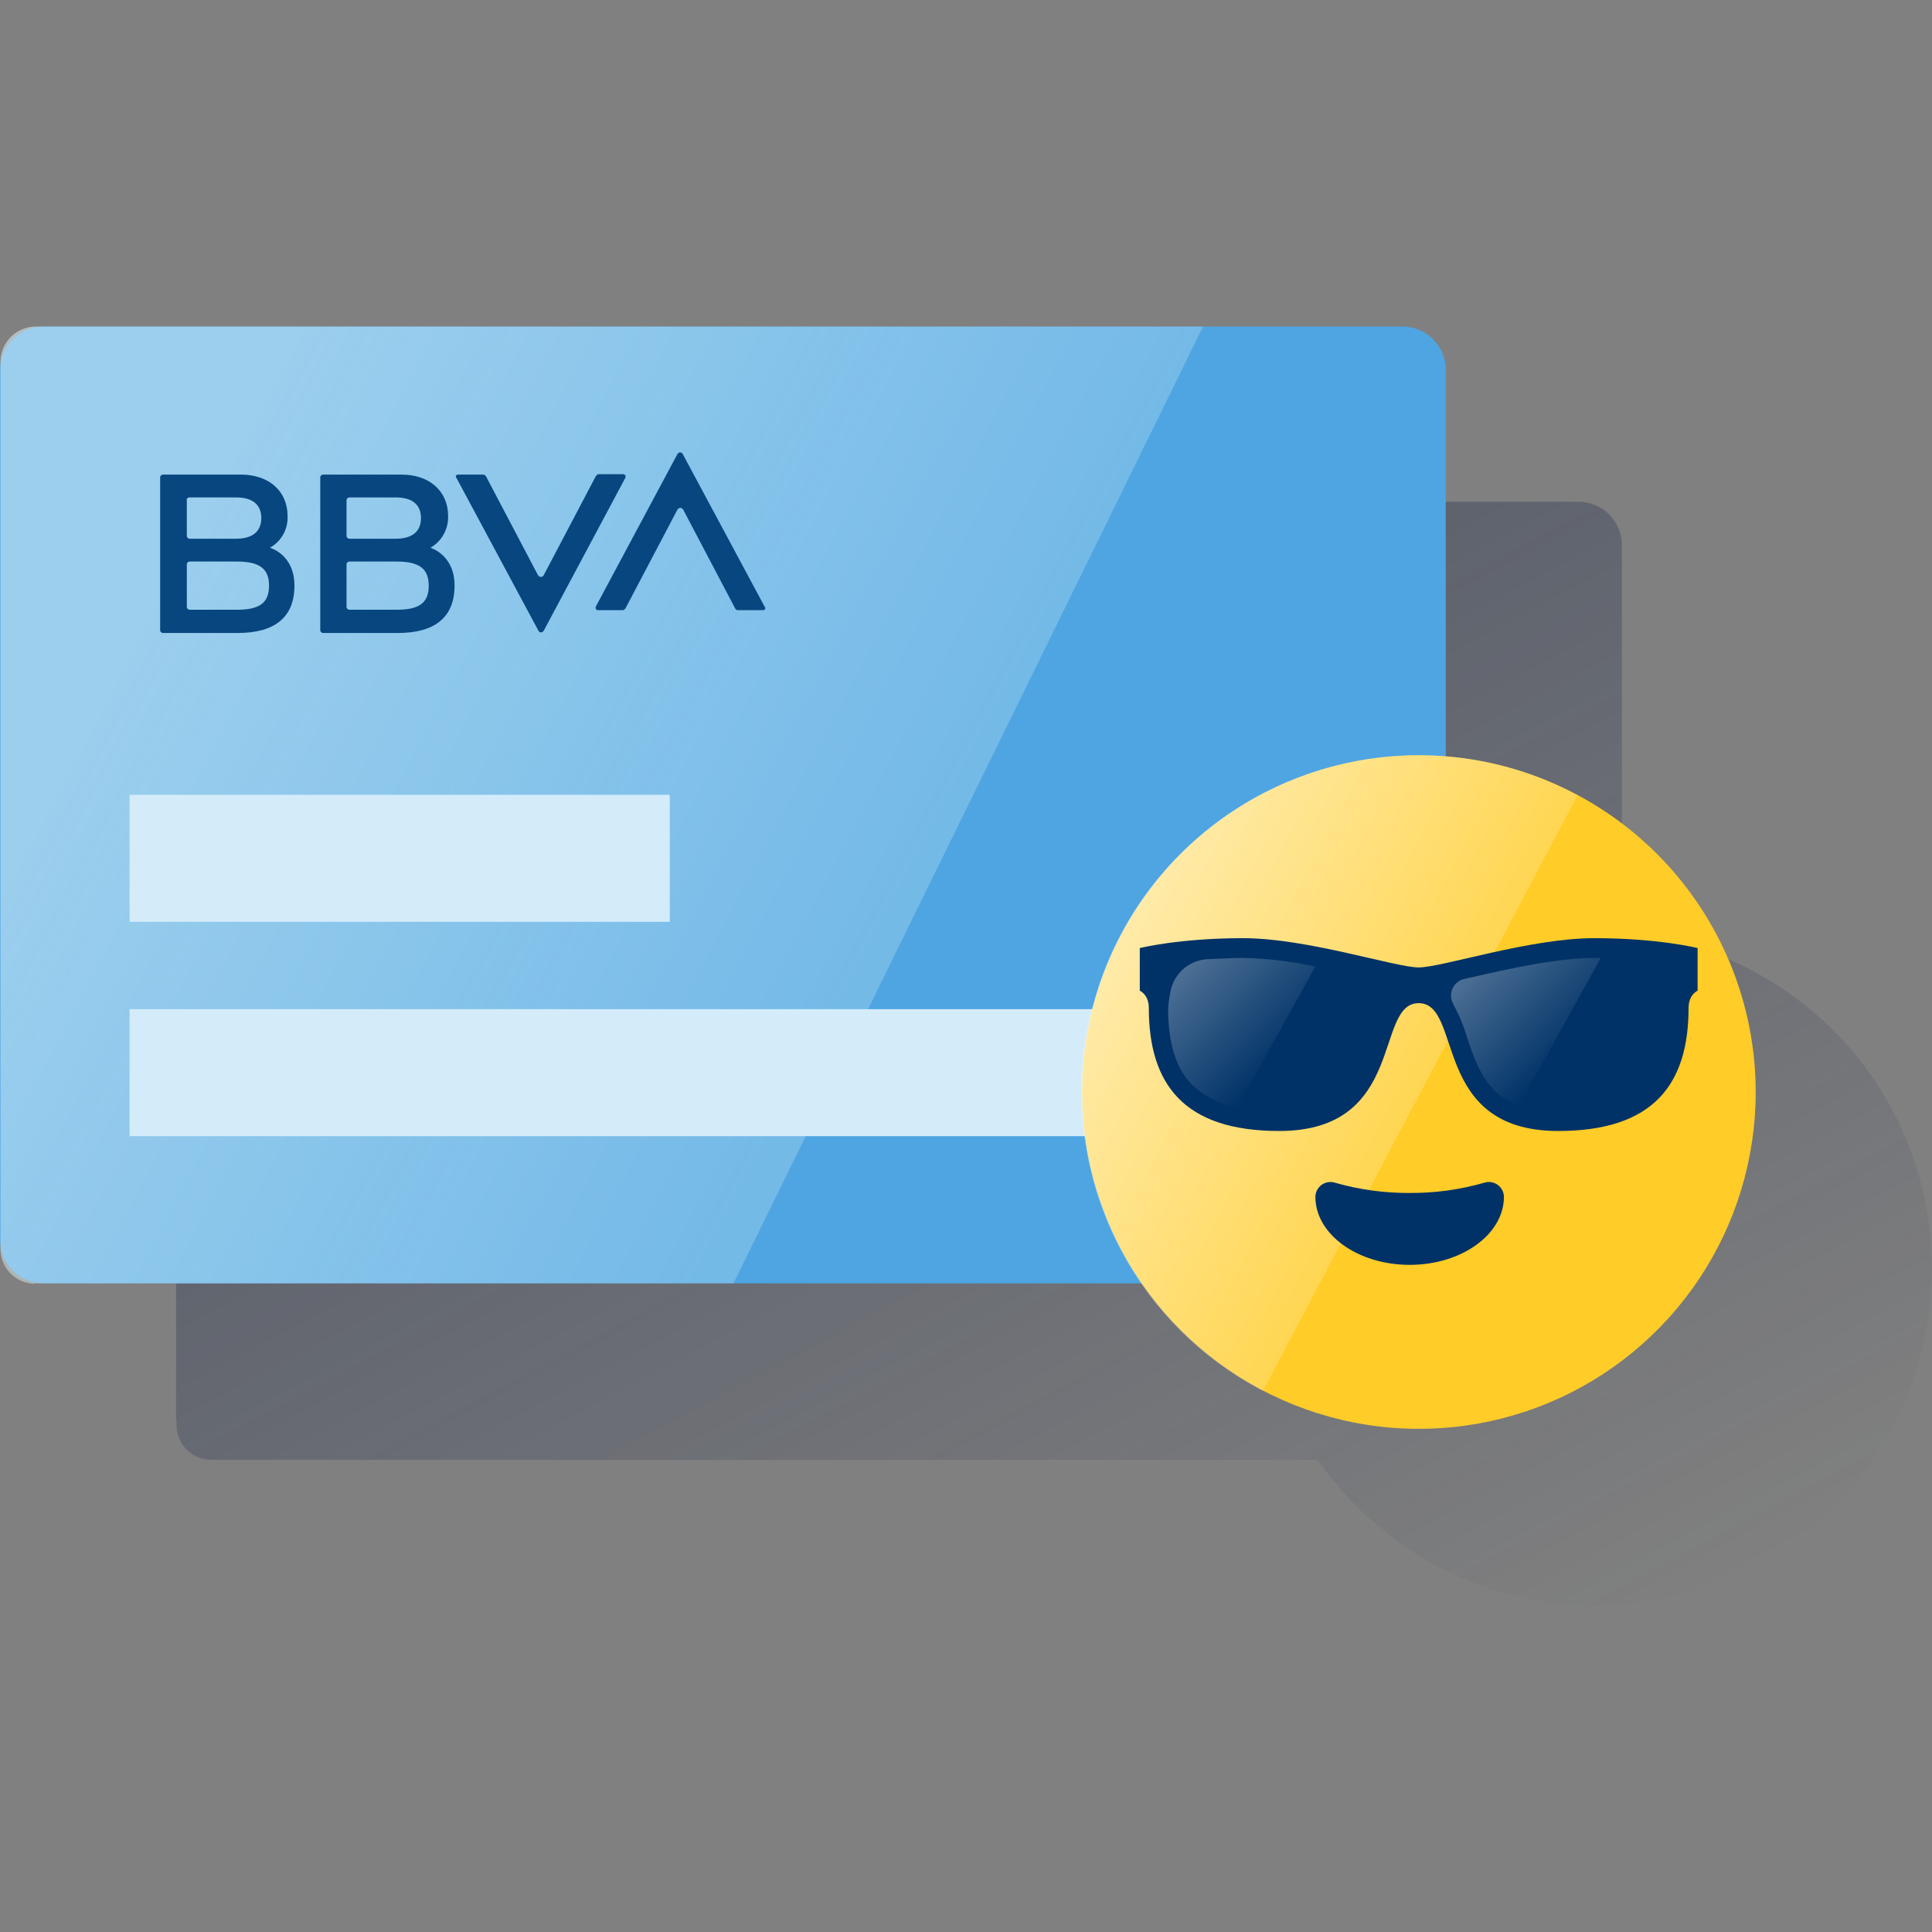 <svg width="600" height="600" viewBox="0 0 600 600" fill="none" xmlns="http://www.w3.org/2000/svg"><rect x="0" y="0" width="600" height="600" fill="#808080" stroke="none"/><path d="M544.589 301.663C543.386 300.995 542.183 300.46 540.98 299.792L540.178 299.391C538.842 298.723 537.505 298.188 536.035 297.52C535.901 297.52 535.901 297.52 535.767 297.386L531.757 295.782C531.513 295.634 531.239 295.542 530.955 295.514C529.618 294.98 528.148 294.579 526.678 294.044C526.41 293.91 526.143 293.91 525.876 293.777C524.539 293.376 523.202 292.975 521.732 292.574C521.598 292.574 521.464 292.44 521.331 292.44C519.86 292.039 518.39 291.772 516.92 291.371C516.652 291.237 516.251 291.237 515.984 291.103C514.514 290.836 513.043 290.569 511.439 290.301C511.208 290.322 510.976 290.276 510.771 290.168C509.3 289.9 507.964 289.767 506.493 289.633C506.219 289.654 505.944 289.608 505.691 289.499C505.023 289.499 504.355 289.366 503.686 289.366V169.329C503.691 167.555 503.346 165.797 502.669 164.156C501.993 162.516 500.998 161.025 499.744 159.771C498.489 158.516 496.999 157.522 495.358 156.845C493.718 156.168 491.96 155.823 490.185 155.828H65.78C62.898 155.835 60.134 156.974 58.084 158.999C56.033 161.024 54.861 163.774 54.819 166.656V167.458C54.708 168.075 54.663 168.702 54.685 169.329V439.879C54.663 440.462 54.708 441.045 54.819 441.617V442.285C54.746 445.112 55.782 447.856 57.705 449.929C59.628 452.003 62.287 453.241 65.112 453.38H409.181C409.849 454.316 410.384 455.118 411.052 455.92C411.319 456.187 411.453 456.588 411.72 456.855C412.656 458.058 413.592 459.261 414.528 460.331L414.929 460.732C415.731 461.801 416.666 462.737 417.468 463.673C417.736 463.94 418.003 464.341 418.27 464.608C419.206 465.678 420.142 466.613 421.077 467.549L421.345 467.816C422.414 468.886 423.484 469.822 424.553 470.891C424.836 471.191 425.149 471.459 425.489 471.693L428.296 474.099C428.563 474.233 428.697 474.5 428.964 474.634C430.167 475.569 431.236 476.505 432.44 477.441C432.707 477.708 432.974 477.842 433.242 478.109L436.182 480.248C436.45 480.515 436.851 480.649 437.118 480.916C438.321 481.718 439.658 482.52 440.861 483.322C441.128 483.456 441.262 483.59 441.529 483.723C442.597 484.426 443.714 485.051 444.871 485.595C445.272 485.728 445.539 485.996 445.94 486.129C446.264 486.285 446.577 486.464 446.876 486.664C471.397 499.499 500.005 502.093 526.435 493.879C552.865 485.665 574.963 467.312 587.889 442.839C600.815 418.366 603.516 389.767 595.401 363.307C587.285 336.847 569.014 314.681 544.589 301.663Z" fill="url(#paint0_linear_2290_181)"/><path d="M13.501 101.409H435.5C437.275 101.403 439.033 101.749 440.673 102.426C442.313 103.102 443.804 104.097 445.059 105.351C446.313 106.606 447.308 108.096 447.984 109.737C448.661 111.377 449.006 113.135 449.001 114.91V385.059C449.006 386.833 448.661 388.591 447.984 390.231C447.308 391.872 446.313 393.362 445.059 394.617C443.804 395.872 442.313 396.866 440.673 397.543C439.033 398.219 437.275 398.565 435.5 398.559H13.501C11.726 398.565 9.968 398.219 8.328 397.543C6.688 396.866 5.197 395.872 3.943 394.617C2.688 393.362 1.694 391.872 1.017 390.231C0.34 388.591 -0.005 386.833 5.99197e-05 385.059V114.91C-0.001 111.375 1.385 107.981 3.859 105.456C6.334 102.932 9.699 101.479 13.233 101.409H13.501Z" fill="#4EA5E2"/><path opacity="0.5" fill-rule="evenodd" clip-rule="evenodd" d="M10.972 398.559H227.786L373.621 101.409H11.105C8.223 101.415 5.459 102.554 3.409 104.579C1.359 106.605 0.186 109.354 0.144 112.236V112.37V387.598C0.071 390.426 1.107 393.169 3.03 395.243C4.954 397.316 7.612 398.554 10.437 398.693C10.594 398.587 10.783 398.539 10.972 398.559Z" fill="url(#paint1_linear_2290_181)"/><path d="M207.999 246.842H40.242V286.275H207.999V246.842Z" fill="#D4ECFA"/><path d="M406.501 313.41H40.242V352.843H406.501V313.41Z" fill="#D4ECFA"/><path d="M185.013 147.925L168.839 178.67C168.705 178.89 168.495 179.053 168.248 179.127C168.001 179.201 167.735 179.181 167.503 179.071L167.101 178.67L150.927 147.925C150.843 147.781 150.727 147.658 150.588 147.565C150.449 147.472 150.291 147.413 150.125 147.39H142.239C142.08 147.375 141.921 147.423 141.796 147.522C141.671 147.622 141.59 147.767 141.57 147.925V148.059C141.57 148.193 141.57 148.326 141.704 148.326L167.235 195.913C167.346 196.121 167.533 196.279 167.757 196.353C167.981 196.428 168.224 196.414 168.438 196.314L168.839 195.913L194.237 148.326C194.297 148.162 194.303 147.983 194.255 147.815C194.207 147.647 194.107 147.498 193.969 147.39C193.836 147.39 193.702 147.257 193.568 147.257H185.682C185.425 147.443 185.2 147.669 185.013 147.925Z" fill="#07467F"/><path d="M194.233 188.961L210.407 158.216C210.541 157.996 210.752 157.833 210.999 157.759C211.245 157.685 211.511 157.705 211.744 157.815L212.145 158.216L228.319 188.961C228.389 189.116 228.502 189.249 228.644 189.343C228.785 189.438 228.951 189.49 229.121 189.495H237.008C237.097 189.501 237.187 189.488 237.27 189.456C237.354 189.425 237.43 189.376 237.494 189.313C237.557 189.249 237.606 189.173 237.637 189.09C237.669 189.006 237.682 188.916 237.676 188.827C237.676 188.693 237.676 188.56 237.543 188.56L212.011 140.973C211.9 140.765 211.713 140.607 211.49 140.533C211.266 140.458 211.022 140.472 210.808 140.572L210.407 140.973L185.01 188.426C184.938 188.589 184.926 188.771 184.975 188.942C185.023 189.113 185.13 189.261 185.277 189.362C185.411 189.362 185.411 189.495 185.544 189.495H193.431C193.698 189.495 193.966 189.228 194.233 188.961Z" fill="#07467F"/><path d="M73.528 189.362H58.958C58.834 189.366 58.711 189.344 58.596 189.299C58.48 189.253 58.376 189.184 58.288 189.096C58.201 189.009 58.132 188.904 58.086 188.789C58.04 188.674 58.019 188.55 58.022 188.427V175.327C58.019 175.203 58.04 175.08 58.086 174.964C58.132 174.849 58.201 174.745 58.288 174.657C58.376 174.569 58.48 174.501 58.596 174.455C58.711 174.409 58.834 174.387 58.958 174.391H73.528C80.346 174.391 83.554 176.396 83.554 181.877C83.554 187.357 80.479 189.362 73.528 189.362ZM58.958 154.474H73.261C78.474 154.474 81.147 156.747 81.147 160.89C81.147 165.034 78.474 167.307 73.261 167.307H58.958C58.834 167.31 58.711 167.289 58.596 167.243C58.48 167.197 58.376 167.128 58.288 167.041C58.201 166.953 58.132 166.848 58.086 166.733C58.04 166.618 58.019 166.495 58.022 166.371V155.276C57.889 154.875 58.29 154.474 58.958 154.474ZM83.821 170.114C85.568 169.142 87.007 167.7 87.976 165.952C88.944 164.203 89.404 162.218 89.301 160.222C89.301 152.469 83.42 147.39 74.865 147.39H50.67C50.547 147.386 50.423 147.408 50.308 147.453C50.193 147.499 50.088 147.568 50.001 147.655C49.913 147.743 49.844 147.848 49.798 147.963C49.753 148.078 49.731 148.201 49.735 148.325V195.645C49.731 195.769 49.753 195.892 49.798 196.007C49.844 196.122 49.913 196.227 50.001 196.315C50.088 196.402 50.193 196.471 50.308 196.517C50.423 196.563 50.547 196.584 50.67 196.581H73.796C85.425 196.581 91.44 191.635 91.44 181.877C91.44 172.119 83.821 170.114 83.821 170.114Z" fill="#07467F"/><path d="M123.121 189.362H108.551C108.427 189.366 108.304 189.344 108.189 189.299C108.073 189.253 107.969 189.184 107.881 189.096C107.793 189.009 107.725 188.904 107.679 188.789C107.633 188.674 107.612 188.55 107.615 188.427V175.327C107.612 175.203 107.633 175.08 107.679 174.964C107.725 174.849 107.793 174.745 107.881 174.657C107.969 174.569 108.073 174.501 108.189 174.455C108.304 174.409 108.427 174.387 108.551 174.391H123.121C129.938 174.391 133.146 176.396 133.146 181.877C133.146 187.357 130.072 189.362 123.121 189.362ZM108.551 154.474H122.854C128.067 154.474 130.74 156.747 130.74 160.89C130.74 165.034 128.067 167.307 122.854 167.307H108.551C108.427 167.31 108.304 167.289 108.189 167.243C108.073 167.197 107.969 167.128 107.881 167.041C107.793 166.953 107.725 166.848 107.679 166.733C107.633 166.618 107.612 166.495 107.615 166.371V155.276C107.639 155.048 107.749 154.838 107.923 154.689C108.097 154.539 108.322 154.463 108.551 154.474ZM133.681 170.114C135.408 169.12 136.832 167.673 137.797 165.93C138.763 164.187 139.235 162.213 139.162 160.222C139.162 152.469 133.28 147.39 124.725 147.39H100.397C100.273 147.386 100.15 147.408 100.035 147.453C99.919 147.499 99.815 147.568 99.727 147.655C99.639 147.743 99.571 147.848 99.525 147.963C99.479 148.078 99.458 148.201 99.461 148.325V195.645C99.458 195.769 99.479 195.892 99.525 196.007C99.571 196.122 99.639 196.227 99.727 196.315C99.815 196.402 99.919 196.471 100.035 196.517C100.15 196.563 100.273 196.584 100.397 196.581H123.522C135.152 196.581 141.167 191.635 141.167 181.877C141.167 172.119 133.547 170.114 133.681 170.114Z" fill="#07467F"/><path d="M545.25 339.21C545.237 359.892 539.093 380.105 527.594 397.296C516.096 414.487 499.759 427.883 480.649 435.791C461.539 443.7 440.514 445.766 420.23 441.727C399.946 437.689 381.315 427.729 366.691 413.105C352.066 398.48 342.106 379.849 338.068 359.565C334.03 339.282 336.096 318.256 344.004 299.146C351.912 280.036 365.309 263.7 382.499 252.201C399.69 240.703 419.904 234.559 440.585 234.545C454.331 234.544 467.942 237.25 480.641 242.509C493.34 247.768 504.879 255.478 514.598 265.197C524.318 274.916 532.027 286.455 537.286 299.154C542.546 311.854 545.252 325.465 545.25 339.21Z" fill="#FFCC28"/><path d="M440.452 234.542C417.039 234.564 394.31 242.438 375.9 256.904C357.491 271.37 344.465 291.592 338.906 314.336C333.347 337.08 335.577 361.03 345.238 382.357C354.899 403.684 371.434 421.154 392.197 431.974L489.91 246.973C474.729 238.743 457.72 234.468 440.452 234.542Z" fill="url(#paint2_linear_2290_181)"/><path d="M437.782 370.488C429.915 370.537 422.082 369.457 414.523 367.28C413.83 367.07 413.099 367.025 412.385 367.147C411.672 367.269 410.997 367.555 410.414 367.983C409.83 368.411 409.354 368.969 409.024 369.612C408.693 370.256 408.516 370.967 408.508 371.691C408.508 383.32 421.608 392.811 437.782 392.811C453.956 392.811 467.056 383.32 467.056 371.691C467.047 370.967 466.871 370.256 466.54 369.612C466.209 368.969 465.733 368.411 465.15 367.983C464.566 367.555 463.891 367.269 463.178 367.147C462.465 367.025 461.733 367.07 461.041 367.28C453.481 369.457 445.648 370.537 437.782 370.488Z" fill="#003267"/><path d="M495.125 291.355C475.075 291.355 447.806 300.445 440.588 300.445C433.369 300.445 405.967 291.355 386.05 291.355C366.133 291.355 353.969 294.43 353.969 294.43V307.663C353.969 307.663 356.776 308.866 356.776 313.01C356.776 336.804 367.737 351.24 397.278 351.24C436.845 351.24 426.686 311.54 440.588 311.54C454.489 311.54 444.33 351.24 483.897 351.24C513.438 351.24 524.399 336.804 524.399 313.01C524.399 308.866 527.206 307.663 527.206 307.663V294.43C527.206 294.43 515.042 291.355 495.125 291.355Z" fill="#003267"/><path d="M386.04 297.503C382.431 297.503 378.287 297.77 374.678 297.904C371.925 298.118 369.324 299.248 367.288 301.113C365.253 302.979 363.901 305.473 363.45 308.197C363.122 309.829 362.899 311.481 362.781 313.142C362.781 323.97 365.187 331.856 370.267 336.936C374.138 340.564 378.958 343.02 384.169 344.02L408.497 300.176C401.118 298.543 393.596 297.647 386.04 297.503Z" fill="url(#paint3_linear_2290_181)"/><path d="M495.134 297.503C483.37 297.503 468.132 300.978 457.037 303.518C456.235 303.652 455.3 303.919 454.631 304.053C453.824 304.25 453.075 304.636 452.446 305.179C451.817 305.722 451.325 306.407 451.012 307.176C450.699 307.946 450.573 308.779 450.644 309.607C450.716 310.435 450.983 311.235 451.423 311.939V312.073C453.17 315.251 454.56 318.614 455.567 322.098C458.508 330.787 461.448 339.609 471.741 343.352L497.139 297.503H495.134Z" fill="url(#paint4_linear_2290_181)"/><defs><linearGradient id="paint0_linear_2290_181" x1="169.522" y1="99.219" x2="412.589" y2="556.373" gradientUnits="userSpaceOnUse"><stop stop-color="#192647" stop-opacity="0.5" offset="0"/><stop offset="1" stop-color="#192647" stop-opacity="0"/></linearGradient><linearGradient id="paint1_linear_2290_181" x1="53.051" y1="176.746" x2="271.042" y2="292.652" gradientUnits="userSpaceOnUse"><stop stop-color="#E9F8F9" offset="0"/><stop offset="1" stop-color="#E9F8F9" stop-opacity="0.5"/></linearGradient><linearGradient id="paint2_linear_2290_181" x1="348.165" y1="290.082" x2="441.307" y2="339.607" gradientUnits="userSpaceOnUse"><stop stop-color="white" stop-opacity="0.6" offset="0"/><stop offset="1" stop-color="white" stop-opacity="0.2"/></linearGradient><linearGradient id="paint3_linear_2290_181" x1="369.612" y1="298.786" x2="399.514" y2="328.688" gradientUnits="userSpaceOnUse"><stop stop-color="white" stop-opacity="0.3" offset="0"/><stop offset="1" stop-color="white" stop-opacity="0"/></linearGradient><linearGradient id="paint4_linear_2290_181" x1="460.045" y1="297.476" x2="488.918" y2="326.349" gradientUnits="userSpaceOnUse"><stop stop-color="white" stop-opacity="0.3" offset="0"/><stop offset="1" stop-color="white" stop-opacity="0"/></linearGradient></defs></svg>